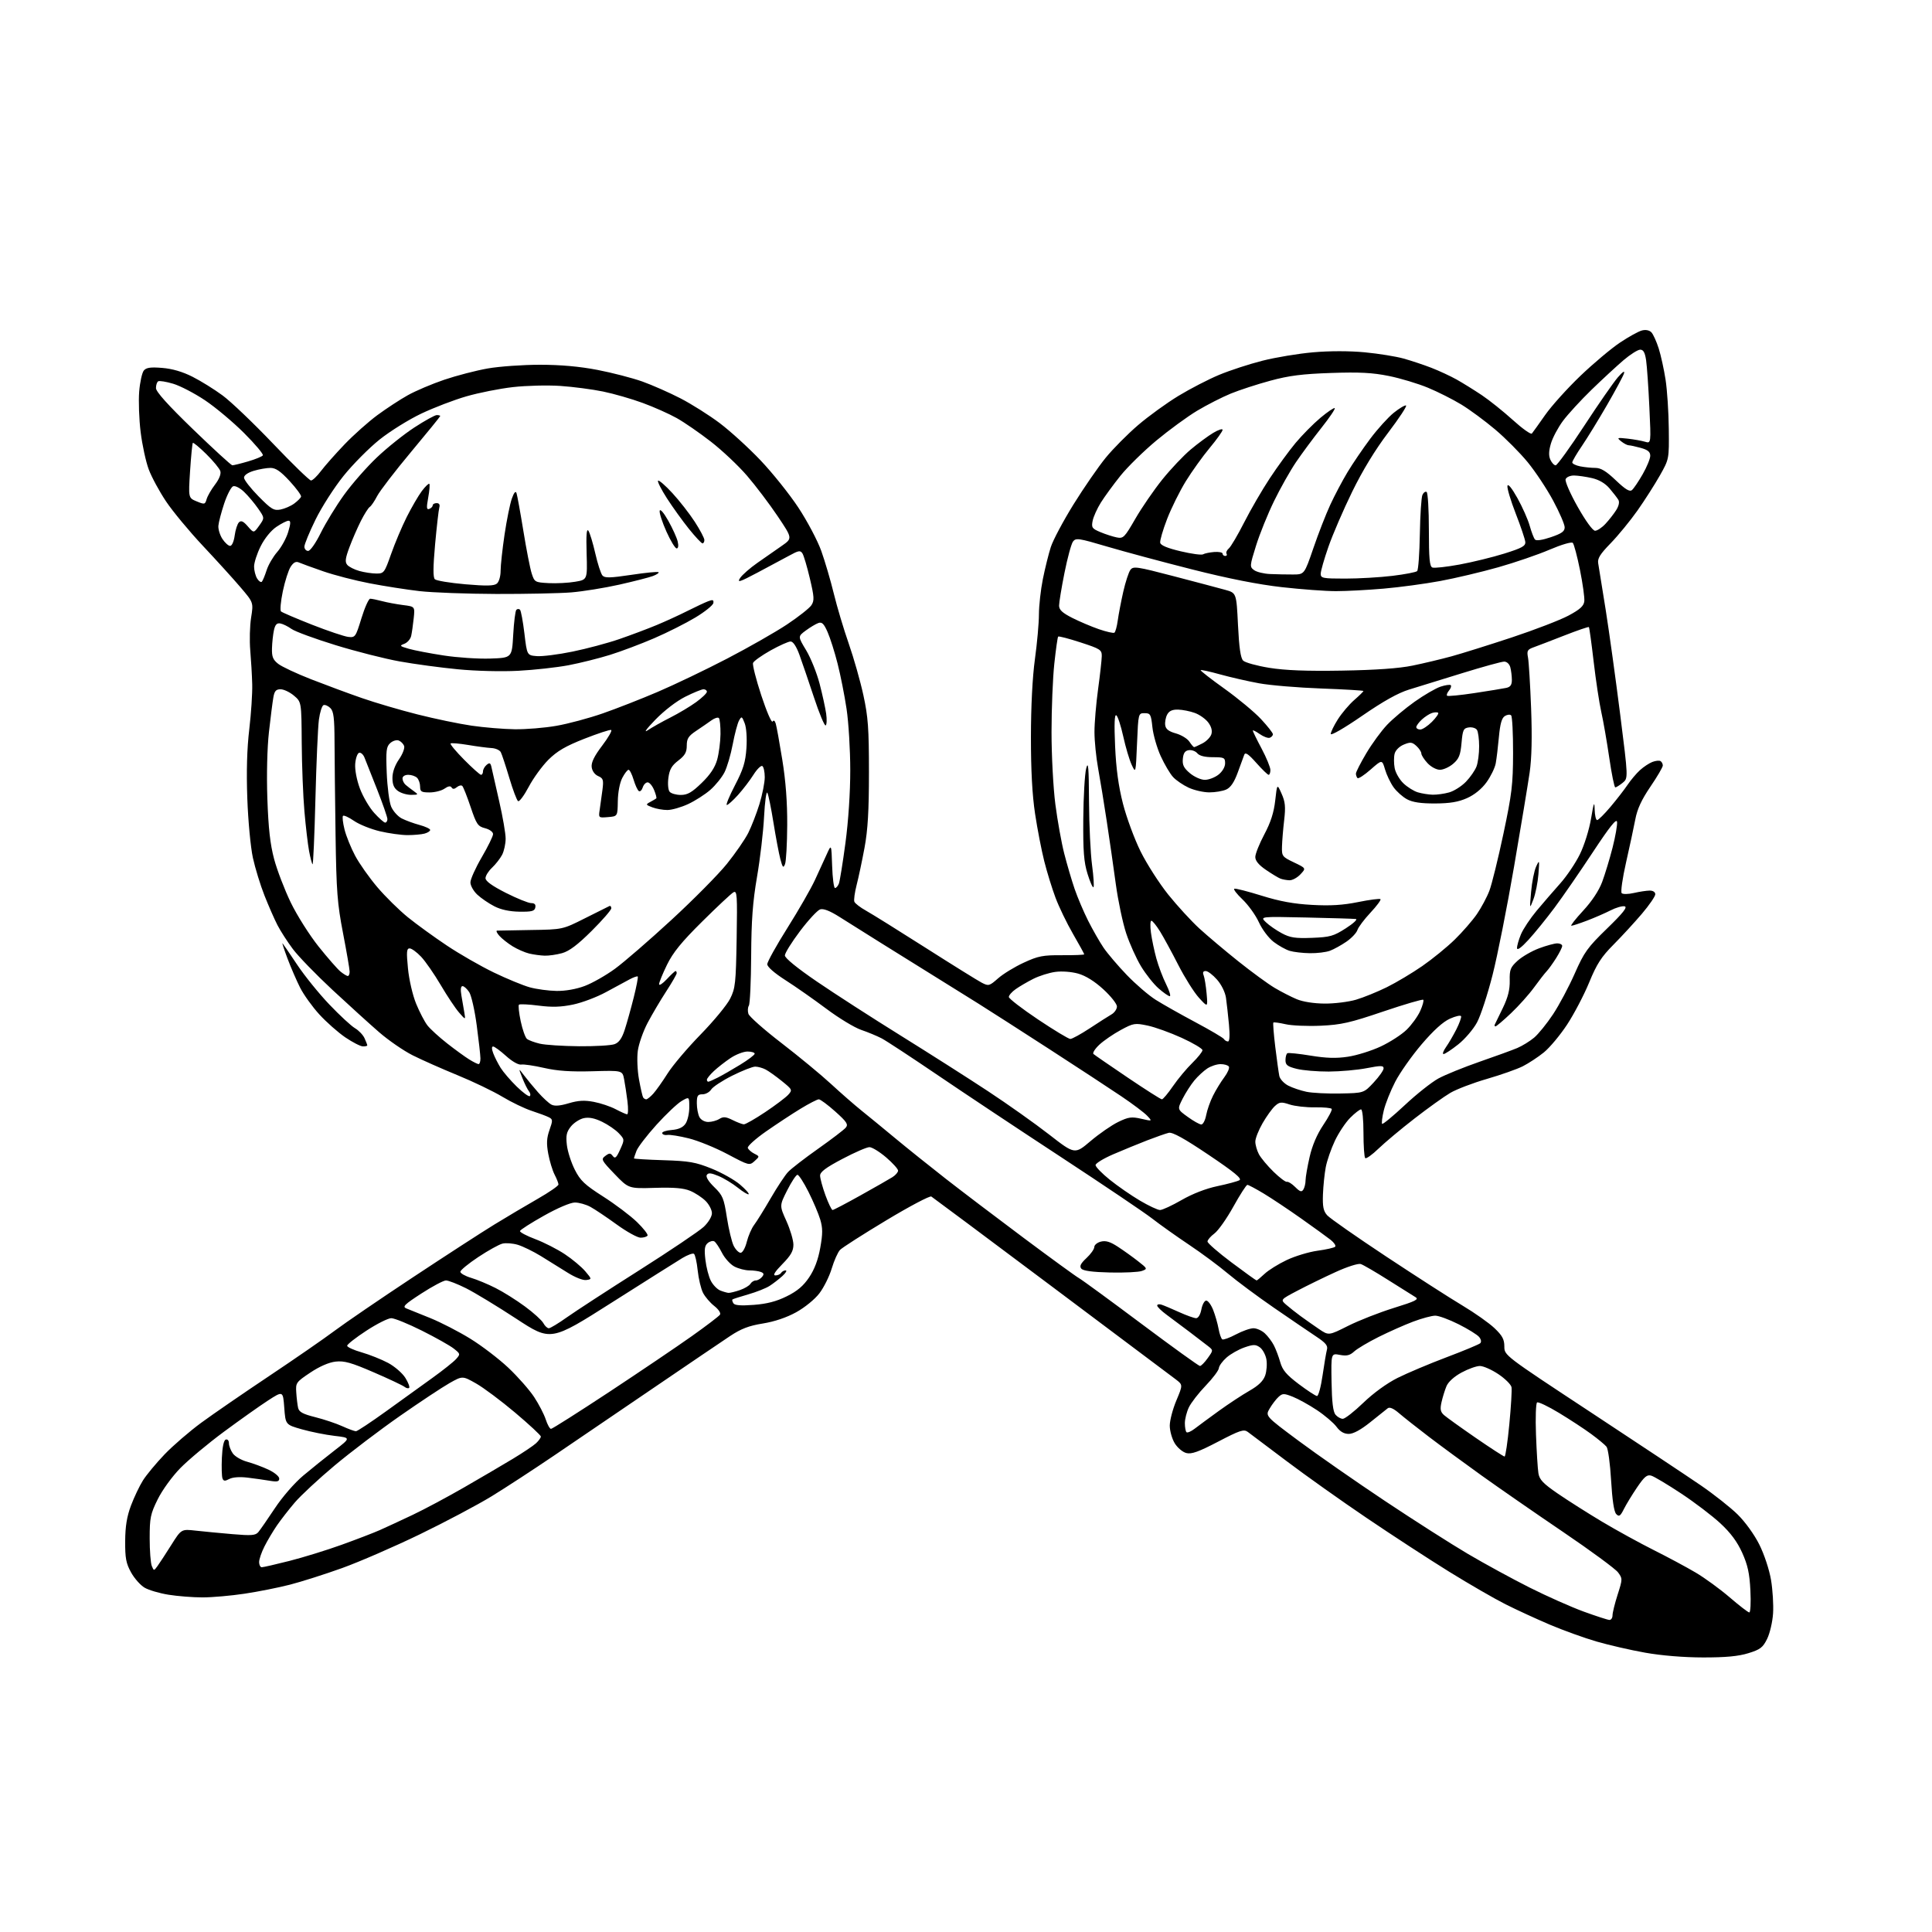 <?xml version="1.0" encoding="UTF-8" standalone="no"?>
<svg 
  version="1.1" 
  xmlns="http://www.w3.org/2000/svg" 
  xmlns:xlink="http://www.w3.org/1999/xlink" 
  xmlns:svg="http://www.w3.org/2000/svg"
  xmlns:rdf="http://www.w3.org/1999/02/22-rdf-syntax-ns#"
  xmlns:cc="http://creativecommons.org/ns#"
  xmlns:dc="http://purl.org/dc/elements/1.1/"
  viewBox="0 0 768 768"
  width="768"
  height="768"
>
<style>svg {background-color: white; }</style>"
<path stroke="none" fill="black" fill-rule="evenodd" d="M677.00,658.86C669.31,658.85 660.46,658.12 654.00,656.97C648.23,655.95 639.51,653.94 634.62,652.52C629.74,651.10 621.41,648.09 616.12,645.85C610.83,643.60 602.90,639.95 598.50,637.74C594.10,635.53 583.98,629.68 576.00,624.74C568.02,619.80 553.27,610.19 543.22,603.38C533.16,596.58 518.83,586.40 511.37,580.76C503.91,575.12 496.99,569.91 495.99,569.19C494.43,568.05 492.87,568.57 484.22,573.08C476.50,577.11 473.66,578.13 471.60,577.61C470.13,577.25 468.06,575.50 466.97,573.72C465.89,571.95 465.01,568.80 465.00,566.72C465.00,564.64 466.18,560.14 467.62,556.72C470.23,550.50 470.23,550.50 467.37,548.31C465.79,547.11 443.53,530.41 417.91,511.22C392.28,492.02 370.82,476.01 370.22,475.64C369.63,475.27 361.57,479.52 352.32,485.09C343.07,490.65 334.79,495.95 333.93,496.85C333.06,497.76 331.58,501.08 330.63,504.23C329.69,507.38 327.47,511.84 325.70,514.14C323.90,516.50 319.88,519.77 316.51,521.63C312.69,523.74 307.89,525.36 303.25,526.11C297.70,527.00 294.60,528.19 290.23,531.09C287.08,533.18 273.40,542.46 259.82,551.70C246.25,560.94 228.47,573.03 220.32,578.56C212.17,584.09 200.96,591.40 195.42,594.80C189.87,598.19 177.05,604.99 166.92,609.90C156.79,614.81 142.88,620.85 136.00,623.33C129.12,625.80 119.77,628.78 115.22,629.94C110.67,631.11 102.57,632.72 97.22,633.52C91.87,634.33 84.35,634.99 80.50,634.99C76.65,634.99 70.58,634.51 67.00,633.93C63.42,633.36 59.15,632.10 57.50,631.14C55.85,630.18 53.42,627.45 52.11,625.07C50.11,621.48 49.72,619.38 49.76,612.63C49.80,606.74 50.43,602.85 52.06,598.50C53.30,595.20 55.44,590.70 56.82,588.50C58.20,586.30 62.07,581.64 65.41,578.15C68.76,574.66 75.33,568.99 80.00,565.56C84.67,562.13 96.83,553.77 107.00,546.98C117.17,540.19 128.88,532.10 133.00,529.01C137.12,525.92 151.07,516.39 164.00,507.84C176.93,499.29 191.55,489.81 196.50,486.78C201.45,483.75 209.21,479.14 213.75,476.55C218.29,473.95 222.00,471.39 222.00,470.86C222.00,470.33 221.31,468.56 220.46,466.93C219.62,465.29 218.48,461.57 217.94,458.65C217.19,454.55 217.30,452.41 218.43,449.19C219.78,445.38 219.76,444.94 218.20,444.14C217.27,443.66 214.19,442.51 211.37,441.59C208.55,440.67 203.29,438.14 199.69,435.97C196.09,433.80 188.05,429.94 181.82,427.39C175.59,424.84 167.57,421.28 164.00,419.48C160.43,417.68 154.46,413.57 150.74,410.35C147.03,407.13 138.67,399.55 132.16,393.50C125.66,387.45 118.57,380.14 116.42,377.26C114.26,374.38 111.51,370.10 110.30,367.76C109.09,365.42 106.77,360.12 105.14,356.00C103.51,351.88 101.43,345.12 100.53,341.00C99.62,336.85 98.63,326.31 98.31,317.40C97.92,306.59 98.18,297.55 99.09,289.90C99.83,283.63 100.36,275.57 100.26,272.00C100.17,268.43 99.81,262.35 99.48,258.50C99.15,254.65 99.30,248.80 99.82,245.51C100.77,239.51 100.77,239.51 95.65,233.51C92.84,230.20 86.10,222.78 80.67,217.00C75.25,211.23 68.65,203.27 66.00,199.31C63.35,195.35 60.25,189.62 59.12,186.58C57.98,183.54 56.54,176.88 55.91,171.78C55.28,166.67 55.03,159.42 55.33,155.66C55.64,151.90 56.47,148.14 57.17,147.29C58.15,146.12 59.84,145.87 64.48,146.25C68.47,146.57 72.56,147.76 76.51,149.76C79.81,151.42 85.20,154.77 88.50,157.21C91.80,159.64 100.80,168.24 108.50,176.31C116.20,184.38 123.01,190.99 123.63,191.00C124.25,191.00 126.03,189.31 127.58,187.25C129.13,185.19 133.35,180.42 136.95,176.66C140.55,172.90 146.43,167.67 150.00,165.03C153.57,162.40 159.02,158.83 162.11,157.11C165.19,155.38 171.72,152.61 176.61,150.95C181.50,149.30 189.27,147.28 193.88,146.47C198.49,145.66 207.81,145.00 214.58,145.00C222.88,145.00 230.37,145.67 237.54,147.05C243.39,148.18 251.40,150.26 255.34,151.66C259.28,153.07 266.10,156.08 270.50,158.35C274.90,160.62 281.92,165.05 286.10,168.20C290.28,171.35 297.56,177.98 302.28,182.94C307.00,187.90 313.78,196.36 317.33,201.73C320.88,207.10 325.00,214.88 326.47,219.00C327.94,223.12 330.19,230.78 331.46,236.00C332.73,241.22 335.40,250.16 337.39,255.85C339.38,261.55 342.00,270.77 343.21,276.35C345.09,284.97 345.42,289.59 345.42,307.00C345.42,322.34 344.98,329.89 343.66,337.00C342.69,342.23 341.27,348.91 340.51,351.85C339.76,354.79 339.35,357.76 339.62,358.44C339.88,359.12 341.98,360.74 344.30,362.03C346.61,363.32 357.25,369.95 367.94,376.76C378.63,383.57 388.67,389.81 390.24,390.63C392.99,392.05 393.27,391.97 396.78,388.89C398.79,387.12 403.38,384.32 406.97,382.67C412.70,380.02 414.57,379.66 422.25,379.71C427.06,379.74 431.00,379.58 431.00,379.36C431.00,379.14 428.99,375.48 426.53,371.23C424.07,366.98 420.95,360.51 419.58,356.85C418.21,353.20 416.20,346.68 415.11,342.35C414.02,338.03 412.37,329.55 411.46,323.50C410.33,316.06 409.80,306.18 409.81,293.00C409.82,280.81 410.41,269.19 411.40,262.00C412.27,255.68 412.99,247.67 412.99,244.21C413.00,240.75 413.70,234.45 414.55,230.21C415.40,225.97 416.82,220.25 417.70,217.50C418.58,214.75 422.65,207.10 426.74,200.50C430.84,193.90 436.60,185.56 439.54,181.96C442.48,178.36 448.29,172.51 452.44,168.96C456.59,165.41 463.81,160.18 468.48,157.35C473.14,154.52 480.42,150.76 484.66,149.00C488.89,147.24 496.62,144.71 501.85,143.39C507.07,142.06 516.12,140.56 521.97,140.05C528.57,139.47 536.36,139.47 542.53,140.05C547.99,140.57 554.95,141.69 557.98,142.54C561.02,143.39 565.98,145.04 569.00,146.21C572.02,147.38 576.52,149.47 579.00,150.85C581.48,152.24 585.98,155.04 589.01,157.06C592.04,159.09 597.61,163.55 601.38,166.96C605.15,170.38 608.55,172.80 608.94,172.34C609.33,171.88 611.71,168.56 614.22,164.97C616.73,161.38 623.04,154.38 628.23,149.41C633.43,144.44 640.51,138.49 643.98,136.18C647.44,133.86 651.38,131.69 652.72,131.36C654.22,130.98 655.67,131.27 656.47,132.12C657.18,132.88 658.48,135.75 659.36,138.50C660.23,141.25 661.47,146.88 662.10,151.00C662.73,155.12 663.31,163.90 663.37,170.50C663.50,182.50 663.50,182.50 659.83,189.00C657.81,192.57 653.81,198.84 650.93,202.93C648.05,207.01 643.26,212.86 640.28,215.93C635.99,220.34 634.96,222.02 635.32,224.00C635.56,225.38 636.91,233.70 638.30,242.50C639.69,251.30 642.27,269.95 644.04,283.94C647.26,309.37 647.26,309.37 645.02,311.19C643.79,312.18 642.47,313.00 642.10,313.00C641.73,313.00 640.65,307.71 639.71,301.25C638.76,294.79 637.34,286.57 636.53,283.00C635.73,279.43 634.37,270.45 633.51,263.06C632.65,255.66 631.79,249.46 631.61,249.27C631.42,249.09 627.04,250.59 621.88,252.61C616.72,254.63 611.22,256.74 609.66,257.30C607.16,258.20 606.89,258.69 607.41,261.41C607.73,263.11 608.28,272.19 608.64,281.58C609.07,293.03 608.88,301.43 608.06,307.08C607.39,311.71 604.60,328.55 601.86,344.50C599.12,360.45 595.29,379.80 593.33,387.50C591.38,395.20 588.60,403.72 587.14,406.42C585.69,409.13 582.32,413.07 579.66,415.17C577.00,417.28 574.38,419.00 573.84,419.00C573.30,419.00 573.74,417.76 574.80,416.25C575.87,414.74 577.72,411.55 578.93,409.18C580.13,406.80 580.98,404.45 580.81,403.97C580.64,403.48 578.64,403.92 576.36,404.95C573.61,406.18 569.82,409.62 565.10,415.15C561.19,419.74 556.48,426.43 554.63,430.00C552.78,433.57 550.74,438.69 550.09,441.37C549.44,444.05 549.14,446.47 549.42,446.75C549.69,447.03 553.74,443.68 558.41,439.32C563.07,434.95 569.11,430.17 571.82,428.69C574.54,427.22 581.88,424.24 588.13,422.07C594.38,419.91 601.13,417.45 603.13,416.61C605.13,415.76 608.14,413.91 609.84,412.48C611.53,411.06 614.92,406.88 617.36,403.19C619.80,399.51 623.68,392.23 625.98,387.00C629.74,378.47 631.06,376.64 638.84,369.09C645.19,362.93 647.05,360.58 645.83,360.28C644.90,360.06 642.37,360.79 640.20,361.90C638.03,363.01 633.83,364.83 630.87,365.96C627.92,367.08 625.11,368.00 624.64,368.00C624.17,368.00 626.27,365.32 629.31,362.03C632.79,358.28 635.59,354.04 636.88,350.60C638.00,347.59 639.87,341.44 641.02,336.94C642.17,332.43 642.97,327.83 642.80,326.69C642.59,325.22 639.86,328.63 633.20,338.73C628.09,346.48 621.24,356.41 617.98,360.79C614.71,365.17 610.03,370.95 607.56,373.63C604.68,376.76 603.07,377.92 603.04,376.87C603.02,375.98 603.72,373.52 604.60,371.41C605.48,369.31 608.29,365.09 610.83,362.04C613.38,358.99 617.59,354.13 620.18,351.22C622.78,348.32 626.31,343.09 628.02,339.60C629.79,336.01 631.72,329.83 632.47,325.38C633.54,319.00 633.81,318.31 633.90,321.75C633.95,324.09 634.40,326.00 634.88,326.00C635.36,326.00 637.75,323.64 640.18,320.75C642.62,317.86 645.67,313.93 646.97,312.00C648.27,310.07 650.49,307.44 651.91,306.15C653.34,304.85 655.55,303.38 656.83,302.89C658.12,302.39 659.58,302.24 660.08,302.55C660.59,302.86 661.00,303.65 660.99,304.31C660.99,304.96 658.77,308.75 656.07,312.71C652.56,317.87 650.84,321.57 650.06,325.71C649.45,328.90 647.80,336.61 646.38,342.85C644.96,349.09 644.18,354.58 644.65,355.05C645.12,355.52 647.30,355.48 649.50,354.97C651.70,354.46 654.51,354.04 655.75,354.02C657.08,354.01 658.00,354.60 658.00,355.49C658.00,356.30 655.61,359.79 652.68,363.24C649.75,366.68 644.68,372.20 641.40,375.50C636.56,380.37 634.73,383.20 631.71,390.56C629.66,395.54 625.72,403.06 622.96,407.27C620.20,411.47 616.04,416.45 613.72,418.34C611.40,420.22 607.62,422.70 605.33,423.86C603.03,425.02 596.63,427.27 591.09,428.88C585.55,430.48 579.01,432.98 576.55,434.42C574.09,435.86 567.67,440.45 562.29,444.63C556.90,448.80 550.45,454.21 547.94,456.63C545.43,459.06 543.07,460.74 542.69,460.36C542.31,459.98 542.00,455.47 542.00,450.33C542.00,444.99 541.59,441.00 541.03,441.00C540.50,441.00 538.56,442.50 536.73,444.34C534.89,446.18 532.15,450.29 530.64,453.48C529.13,456.67 527.50,461.38 527.01,463.96C526.52,466.54 526.02,471.43 525.89,474.82C525.72,479.69 526.07,481.43 527.59,483.11C528.64,484.28 539.17,491.64 551.00,499.47C562.83,507.29 576.47,516.07 581.33,518.96C586.18,521.86 591.92,525.91 594.08,527.96C597.20,530.93 598.00,532.41 598.00,535.24C598.00,538.79 598.00,538.79 632.25,561.34C651.09,573.74 670.77,586.81 676.00,590.39C681.23,593.97 687.84,599.19 690.70,601.99C693.72,604.95 697.35,609.97 699.35,613.97C701.32,617.91 703.31,623.93 704.01,628.04C704.67,631.99 705.04,637.99 704.82,641.36C704.60,644.74 703.54,649.29 702.46,651.48C700.77,654.92 699.74,655.71 695.00,657.17C691.04,658.40 686.00,658.87 677.00,658.86zM639.75,643.95C640.44,643.98 641.00,643.16 641.00,642.13C641.00,641.10 641.91,637.40 643.03,633.91C645.02,627.68 645.02,627.51 643.18,625.03C642.14,623.64 632.33,616.42 621.38,609.00C610.43,601.58 595.85,591.47 588.98,586.56C582.12,581.64 572.67,574.70 568.00,571.14C563.33,567.58 558.00,563.37 556.16,561.79C553.98,559.91 552.42,559.22 551.66,559.80C551.02,560.29 547.89,562.79 544.71,565.35C540.95,568.37 537.95,570.00 536.15,570.00C534.26,570.00 532.70,569.09 531.27,567.15C530.11,565.59 526.61,562.61 523.48,560.53C520.36,558.46 516.04,556.07 513.90,555.23C510.37,553.84 509.83,553.85 508.25,555.28C507.29,556.15 505.70,558.22 504.73,559.88C502.95,562.89 502.95,562.89 516.29,572.81C523.62,578.26 539.05,589.00 550.56,596.67C562.08,604.35 576.91,613.81 583.53,617.71C590.14,621.61 601.17,627.62 608.03,631.07C614.89,634.52 624.55,638.81 629.50,640.62C634.45,642.42 639.06,643.92 639.75,643.95zM695.37,640.97C695.85,640.99 696.05,637.06 695.81,632.25C695.47,625.41 694.75,622.13 692.54,617.22C690.56,612.84 687.93,609.30 683.85,605.53C680.64,602.55 673.62,597.21 668.26,593.67C662.89,590.12 657.57,586.94 656.42,586.60C654.74,586.09 653.68,586.97 650.78,591.24C648.82,594.13 646.45,598.02 645.52,599.87C644.09,602.72 643.61,603.03 642.48,601.87C641.60,600.98 640.90,596.35 640.44,588.50C640.06,581.90 639.24,575.87 638.62,575.10C638.01,574.33 635.25,572.04 632.50,570.02C629.75,568.00 623.99,564.23 619.71,561.64C615.43,559.05 611.52,557.18 611.02,557.49C610.53,557.79 610.33,563.54 610.58,570.27C610.83,577.00 611.26,583.91 611.54,585.64C611.95,588.19 613.42,589.73 619.28,593.75C623.25,596.47 631.17,601.50 636.87,604.91C642.58,608.31 651.80,613.38 657.37,616.17C662.94,618.96 670.46,622.99 674.07,625.13C677.68,627.26 683.75,631.69 687.57,634.97C691.38,638.25 694.89,640.95 695.37,640.97zM62.63,622.50C63.43,621.40 65.89,617.65 68.08,614.16C72.08,607.81 72.08,607.81 77.79,608.45C80.93,608.80 87.52,609.43 92.43,609.85C99.92,610.49 101.56,610.36 102.67,609.06C103.40,608.20 106.36,603.93 109.26,599.56C112.27,595.01 117.11,589.45 120.56,586.56C123.88,583.78 129.50,579.26 133.05,576.52C139.50,571.54 139.50,571.54 133.00,570.78C129.43,570.37 123.58,569.19 120.00,568.18C113.50,566.33 113.50,566.33 113.00,559.60C112.50,552.86 112.50,552.86 106.50,556.75C103.20,558.89 95.33,564.47 89.00,569.15C82.67,573.83 74.89,580.33 71.70,583.58C68.42,586.93 64.52,592.31 62.70,595.98C59.81,601.82 59.50,603.34 59.50,611.48C59.50,616.44 59.88,621.40 60.34,622.50C61.17,624.50 61.17,624.50 62.63,622.50zM104.07,623.00C104.66,623.00 109.61,621.87 115.08,620.48C120.55,619.09 129.86,616.22 135.76,614.09C141.67,611.96 148.53,609.33 151.00,608.23C153.47,607.13 159.33,604.42 164.01,602.20C168.69,599.98 177.92,595.05 184.51,591.25C191.11,587.45 199.80,582.35 203.83,579.92C207.85,577.50 212.02,574.70 213.08,573.72C214.13,572.73 215.00,571.53 215.00,571.05C215.00,570.57 210.41,566.31 204.80,561.57C199.19,556.84 192.18,551.60 189.22,549.93C183.85,546.90 183.85,546.90 178.67,549.82C175.83,551.43 166.97,557.29 159.00,562.85C151.03,568.41 139.32,577.29 133.00,582.58C126.67,587.88 119.57,594.48 117.21,597.24C114.85,600.00 111.65,604.12 110.09,606.38C108.54,608.65 106.31,612.39 105.14,614.71C103.96,617.03 103.00,619.84 103.00,620.96C103.00,622.08 103.48,623.00 104.07,623.00zM91.14,587.92C89.41,588.85 88.86,588.80 88.44,587.69C88.14,586.93 88.04,583.23 88.20,579.48C88.39,575.14 88.95,572.51 89.75,572.25C90.45,572.02 91.00,572.65 91.00,573.69C91.00,574.72 91.69,576.54 92.54,577.75C93.38,578.96 95.95,580.45 98.25,581.07C100.55,581.69 104.36,583.10 106.72,584.21C109.07,585.31 111.00,586.90 111.00,587.74C111.00,588.94 110.22,589.13 107.25,588.63C105.19,588.28 101.21,587.72 98.41,587.38C95.26,587.00 92.48,587.21 91.14,587.92zM598.09,579.00C598.45,579.00 599.31,573.23 599.98,566.18C600.66,559.13 601.05,552.49 600.85,551.43C600.65,550.37 598.30,548.04 595.63,546.25C592.96,544.46 589.65,543.00 588.27,543.00C586.90,543.00 583.60,544.18 580.96,545.62C578.04,547.20 575.69,549.34 574.99,551.04C574.35,552.57 573.47,555.42 573.03,557.37C572.40,560.15 572.60,561.23 573.97,562.48C574.93,563.34 580.60,567.41 586.57,571.53C592.54,575.64 597.72,579.00 598.09,579.00zM474.89,567.94C476.33,566.83 480.65,563.65 484.50,560.86C488.35,558.08 493.83,554.47 496.67,552.85C500.28,550.79 502.17,548.96 502.93,546.77C503.53,545.05 503.74,542.13 503.40,540.29C503.05,538.46 501.88,536.33 500.79,535.57C499.11,534.39 498.21,534.40 494.66,535.63C492.37,536.43 489.18,538.23 487.58,539.64C485.97,541.05 484.59,542.95 484.52,543.85C484.45,544.76 482.09,547.90 479.28,550.82C476.46,553.75 473.45,557.64 472.58,559.47C471.71,561.30 471.00,564.12 471.00,565.73C471.00,567.35 471.29,568.96 471.64,569.31C472.00,569.67 473.46,569.05 474.89,567.94zM141.50,568.94C142.05,568.93 147.45,565.35 153.50,560.99C159.55,556.62 167.88,550.62 172.00,547.66C176.12,544.69 180.31,541.36 181.30,540.25C183.05,538.28 183.03,538.17 180.36,536.07C178.85,534.88 173.16,531.68 167.72,528.96C162.27,526.23 156.79,524.00 155.54,524.00C154.28,524.00 149.82,526.24 145.63,528.98C141.43,531.72 138.00,534.41 138.00,534.95C138.00,535.50 140.59,536.68 143.75,537.58C146.91,538.49 151.65,540.38 154.28,541.78C156.90,543.19 159.99,545.87 161.14,547.73C162.29,549.58 162.96,551.37 162.64,551.70C162.31,552.02 161.47,551.83 160.77,551.27C160.07,550.71 154.58,548.12 148.56,545.52C139.59,541.64 136.85,540.87 133.39,541.26C130.73,541.56 127.02,543.18 123.34,545.64C117.71,549.40 117.51,549.69 117.77,553.52C117.91,555.71 118.24,558.46 118.50,559.63C118.87,561.29 120.36,562.10 125.30,563.34C128.77,564.21 133.62,565.83 136.06,566.94C138.50,568.05 140.95,568.95 141.50,568.94zM219.03,568.00C219.52,568.00 229.94,561.38 242.21,553.30C254.47,545.21 269.23,535.24 275.00,531.14C280.77,527.05 285.82,523.20 286.21,522.60C286.62,521.98 285.63,520.48 283.95,519.16C282.30,517.88 280.29,515.52 279.47,513.94C278.65,512.35 277.69,508.32 277.34,504.99C276.99,501.66 276.32,498.70 275.84,498.40C275.36,498.10 273.28,498.87 271.23,500.10C269.18,501.34 256.58,509.29 243.22,517.77C218.94,533.20 218.94,533.20 205.22,524.21C197.68,519.27 188.70,513.83 185.28,512.11C181.86,510.40 178.26,509.00 177.28,509.00C176.30,509.00 171.91,511.33 167.53,514.17C160.77,518.55 159.86,519.45 161.53,520.12C162.61,520.55 166.91,522.29 171.08,523.97C175.24,525.66 182.38,529.33 186.93,532.14C191.48,534.94 198.29,540.14 202.06,543.69C205.83,547.25 210.44,552.48 212.32,555.33C214.19,558.17 216.27,562.19 216.94,564.25C217.61,566.31 218.55,568.00 219.03,568.00zM533.79,564.00C534.64,564.00 538.31,561.13 541.94,557.63C545.92,553.79 551.31,549.87 555.52,547.76C559.36,545.84 568.12,542.14 575.00,539.54C581.88,536.95 587.91,534.43 588.41,533.96C588.95,533.44 588.77,532.42 587.97,531.46C587.22,530.56 583.56,528.29 579.83,526.42C576.10,524.54 571.92,523.00 570.55,523.00C569.17,523.00 565.22,524.06 561.77,525.36C558.32,526.66 552.12,529.41 548.00,531.47C543.88,533.53 539.51,536.12 538.31,537.23C536.60,538.80 535.34,539.10 532.62,538.59C529.12,537.93 529.12,537.93 529.31,549.31C529.44,557.25 529.91,561.20 530.87,562.35C531.63,563.26 532.94,564.00 533.79,564.00zM523.53,554.94C524.09,554.97 525.09,551.29 525.74,546.75C526.40,542.21 527.18,537.60 527.48,536.50C527.92,534.94 526.99,533.80 523.27,531.34C520.65,529.60 513.10,524.46 506.50,519.92C499.90,515.38 491.63,509.23 488.12,506.27C484.61,503.31 477.64,498.13 472.62,494.78C467.60,491.42 461.02,486.74 458.00,484.39C454.98,482.03 438.77,471.11 422.00,460.11C405.23,449.12 383.01,434.36 372.64,427.31C362.27,420.27 352.29,413.72 350.46,412.76C348.63,411.81 344.97,410.29 342.32,409.39C339.67,408.49 333.45,404.72 328.50,401.01C323.55,397.31 316.24,392.19 312.25,389.64C307.86,386.84 305.00,384.34 305.00,383.30C305.00,382.35 308.62,375.84 313.04,368.82C317.46,361.80 322.38,353.23 323.97,349.78C325.56,346.33 327.68,341.70 328.68,339.50C330.49,335.50 330.49,335.50 330.79,344.25C330.95,349.06 331.46,353.00 331.93,353.00C332.40,353.00 333.09,352.21 333.47,351.25C333.84,350.29 335.01,343.04 336.07,335.14C337.24,326.46 338.00,315.00 337.99,306.14C337.99,298.09 337.33,287.13 336.52,281.78C335.72,276.43 334.11,268.33 332.95,263.78C331.80,259.23 330.01,253.59 328.98,251.26C327.52,247.92 326.73,247.15 325.31,247.66C324.31,248.01 322.07,249.35 320.32,250.64C317.14,252.99 317.14,252.99 320.47,258.51C322.29,261.55 324.69,267.51 325.80,271.77C326.91,276.02 328.08,281.39 328.41,283.69C328.74,285.99 328.65,288.10 328.21,288.37C327.77,288.64 325.67,283.61 323.55,277.18C321.42,270.76 318.82,263.14 317.77,260.25C316.56,256.94 315.27,255.00 314.27,255.00C313.40,255.00 309.81,256.61 306.28,258.58C302.76,260.56 299.64,262.78 299.35,263.53C299.06,264.28 300.54,270.08 302.62,276.42C304.71,282.76 306.72,287.45 307.10,286.84C307.53,286.15 308.00,286.44 308.36,287.62C308.69,288.65 309.86,295.12 310.97,302.00C312.34,310.41 312.98,318.91 312.93,328.00C312.89,335.43 312.50,342.40 312.06,343.50C311.38,345.20 311.10,344.90 310.20,341.50C309.62,339.30 308.39,332.77 307.46,327.00C306.54,321.23 305.45,315.89 305.04,315.14C304.63,314.39 304.04,318.66 303.73,324.64C303.43,330.61 302.17,341.35 300.94,348.50C299.22,358.50 298.68,365.77 298.60,380.00C298.54,390.18 298.13,399.07 297.68,399.76C297.24,400.45 297.16,401.92 297.50,403.01C297.85,404.11 303.77,409.34 310.65,414.63C317.53,419.93 326.39,427.24 330.33,430.88C334.27,434.52 339.75,439.30 342.49,441.50C345.23,443.70 351.31,448.68 355.99,452.57C360.67,456.46 369.69,463.68 376.02,468.63C382.36,473.57 396.31,484.16 407.02,492.16C417.74,500.16 427.60,507.34 428.94,508.10C430.28,508.87 441.45,517.04 453.76,526.25C466.07,535.46 476.53,543.00 477.00,543.00C477.48,543.00 478.87,541.59 480.09,539.87C482.32,536.75 482.32,536.75 480.25,535.12C479.11,534.23 475.77,531.67 472.84,529.44C469.90,527.21 465.81,524.15 463.75,522.64C461.69,521.13 460.00,519.49 460.00,518.98C460.00,518.48 460.79,518.32 461.75,518.64C462.71,518.95 465.87,520.29 468.78,521.61C471.68,522.92 474.70,524.00 475.48,524.00C476.32,524.00 477.18,522.56 477.57,520.50C477.93,518.58 478.80,517.00 479.50,517.00C480.21,517.00 481.45,518.69 482.26,520.75C483.07,522.81 484.03,526.17 484.40,528.21C484.77,530.26 485.44,532.15 485.88,532.42C486.31,532.69 488.75,531.81 491.29,530.46C493.83,529.11 496.97,528.00 498.27,528.00C499.56,528.00 501.60,528.91 502.80,530.03C504.00,531.14 505.61,533.28 506.38,534.78C507.16,536.28 508.30,539.30 508.92,541.50C509.81,544.65 511.37,546.49 516.27,550.19C519.70,552.77 522.96,554.90 523.53,554.94zM535.88,527.06C540.12,524.93 548.28,521.73 554.03,519.94C562.79,517.22 564.17,516.52 562.62,515.60C561.61,514.99 556.71,511.92 551.74,508.77C546.77,505.62 541.90,502.79 540.92,502.47C539.91,502.15 535.50,503.56 530.86,505.69C526.31,507.76 519.53,511.08 515.78,513.05C508.98,516.63 508.98,516.63 511.24,518.62C512.48,519.71 515.08,521.76 517.00,523.17C518.93,524.57 522.23,526.90 524.34,528.33C528.18,530.93 528.18,530.93 535.88,527.06zM218.16,528.00C218.76,528.00 222.00,526.04 225.37,523.64C228.74,521.25 241.62,512.87 254.00,505.02C266.38,497.17 277.96,489.37 279.75,487.68C281.62,485.91 283.00,483.61 283.00,482.26C283.00,480.97 281.87,478.78 280.49,477.40C279.11,476.02 276.36,474.21 274.37,473.38C271.74,472.28 267.95,471.96 260.32,472.19C249.88,472.50 249.88,472.50 244.31,466.70C239.05,461.22 238.85,460.83 240.62,459.50C242.24,458.29 242.65,458.29 243.60,459.54C244.50,460.71 245.04,460.23 246.51,456.97C248.31,452.99 248.31,452.95 245.99,450.49C244.71,449.13 241.72,447.08 239.35,445.93C236.35,444.48 234.11,444.04 232.03,444.49C230.38,444.86 228.07,446.36 226.91,447.83C225.20,449.99 224.90,451.39 225.34,455.17C225.64,457.74 227.06,462.15 228.49,464.97C230.69,469.32 232.41,470.95 239.79,475.66C244.58,478.72 250.62,483.27 253.21,485.78C255.79,488.29 257.68,490.71 257.40,491.17C257.11,491.63 255.87,492.00 254.63,492.00C253.40,492.00 249.13,489.64 245.14,486.75C241.16,483.86 236.46,480.71 234.70,479.75C232.94,478.79 230.15,478.01 228.50,478.02C226.75,478.03 221.61,480.22 216.20,483.27C211.08,486.14 206.80,488.88 206.70,489.35C206.59,489.82 209.32,491.27 212.78,492.57C216.23,493.87 221.51,496.56 224.51,498.55C227.51,500.54 231.17,503.60 232.64,505.34C235.31,508.50 235.31,508.50 233.05,508.83C231.75,509.02 228.60,507.78 225.64,505.91C222.81,504.13 218.03,501.15 215.00,499.30C211.98,497.45 207.86,495.44 205.84,494.83C203.83,494.23 201.07,494.02 199.72,494.36C198.36,494.70 194.04,497.10 190.13,499.69C186.21,502.29 183.00,504.92 183.00,505.55C183.00,506.17 184.91,507.26 187.25,507.96C189.59,508.65 193.97,510.48 197.00,512.01C200.03,513.53 205.29,516.84 208.69,519.35C212.09,521.85 215.37,524.83 215.98,525.95C216.58,527.08 217.56,528.00 218.16,528.00zM299.62,518.71C304.84,518.32 308.63,517.34 312.73,515.31C316.93,513.24 319.36,511.18 321.65,507.76C323.77,504.61 325.22,500.76 326.06,496.04C327.08,490.37 327.07,488.18 326.05,484.75C325.34,482.41 323.24,477.46 321.37,473.75C319.50,470.04 317.54,467.00 317.00,467.00C316.47,467.00 314.64,469.76 312.94,473.13C309.84,479.26 309.84,479.26 312.61,485.38C314.13,488.75 315.38,492.97 315.39,494.76C315.40,497.27 314.40,499.04 310.99,502.51C307.99,505.57 307.11,507.00 308.23,507.00C309.14,507.00 310.16,506.55 310.50,506.00C310.84,505.45 311.65,505.00 312.30,505.00C312.95,505.00 312.36,506.02 310.99,507.26C309.62,508.50 307.33,510.27 305.89,511.19C304.45,512.11 300.63,513.62 297.39,514.55C294.15,515.48 291.34,516.38 291.15,516.56C290.96,516.73 291.13,517.41 291.54,518.07C292.06,518.91 294.47,519.10 299.62,518.71zM289.60,513.94C290.21,513.97 292.23,513.48 294.10,512.84C295.97,512.20 297.86,511.08 298.30,510.34C298.74,509.60 299.70,509.00 300.43,509.00C301.16,509.00 302.27,508.38 302.90,507.62C303.79,506.55 303.69,506.09 302.44,505.62C301.56,505.28 299.50,505.00 297.87,505.00C296.24,505.00 293.58,504.32 291.96,503.48C290.34,502.64 288.12,500.20 287.02,498.05C285.93,495.90 284.55,493.84 283.97,493.48C283.39,493.12 282.21,493.41 281.34,494.13C280.11,495.15 279.91,496.59 280.41,500.80C280.75,503.76 281.73,507.51 282.57,509.14C283.41,510.77 285.09,512.50 286.30,512.99C287.51,513.47 289.00,513.90 289.60,513.94zM499.51,509.00C499.72,509.00 501.16,507.81 502.70,506.36C504.24,504.91 508.20,502.44 511.51,500.88C514.81,499.32 520.32,497.65 523.76,497.18C527.19,496.71 530.33,496.00 530.74,495.60C531.14,495.19 530.35,493.98 528.99,492.89C527.62,491.81 522.35,487.99 517.27,484.40C512.19,480.81 505.47,476.33 502.33,474.44C499.19,472.55 496.27,471.00 495.85,471.00C495.43,471.00 492.93,474.89 490.29,479.64C487.66,484.40 484.26,489.21 482.75,490.33C481.24,491.46 480.00,492.89 480.00,493.53C480.00,494.16 484.30,497.90 489.56,501.84C494.82,505.78 499.30,509.00 499.51,509.00zM441.26,505.84C434.28,505.68 430.56,505.18 429.84,504.31C429.04,503.34 429.55,502.29 431.88,500.11C433.60,498.51 435.00,496.53 435.00,495.71C435.00,494.89 436.18,493.92 437.62,493.56C439.56,493.07 441.34,493.61 444.37,495.60C446.64,497.08 450.24,499.66 452.37,501.33C456.18,504.31 456.21,504.38 453.93,505.22C452.66,505.69 446.96,505.97 441.26,505.84zM294.41,498.00C295.17,498.00 296.24,496.11 296.85,493.67C297.45,491.29 298.77,488.25 299.78,486.92C300.80,485.59 303.74,480.84 306.34,476.37C308.93,471.90 312.05,467.17 313.28,465.87C314.50,464.57 319.87,460.42 325.21,456.65C330.56,452.87 335.50,449.10 336.20,448.26C337.28,446.96 336.65,445.99 332.05,441.86C329.06,439.19 326.11,437.00 325.49,437.00C324.87,437.00 321.59,438.69 318.21,440.75C314.82,442.81 308.64,446.89 304.46,449.80C300.29,452.72 297.05,455.65 297.26,456.30C297.48,456.96 298.64,457.99 299.83,458.59C302.00,459.69 302.00,459.69 299.95,461.55C297.92,463.38 297.74,463.33 289.19,458.79C284.41,456.25 277.48,453.43 273.80,452.52C270.11,451.60 266.29,450.99 265.30,451.16C264.31,451.33 263.38,451.02 263.23,450.48C263.09,449.94 264.76,449.36 266.97,449.19C269.70,448.98 271.45,448.20 272.48,446.72C273.32,445.53 274.00,442.60 274.00,440.22C274.00,435.89 274.00,435.89 270.92,437.69C269.23,438.69 264.74,442.94 260.94,447.14C257.14,451.35 253.58,455.99 253.02,457.46C252.46,458.93 252.00,460.29 252.00,460.48C252.00,460.67 257.29,461.00 263.75,461.20C273.95,461.52 276.47,461.96 282.86,464.53C286.90,466.16 291.99,469.02 294.15,470.87C296.32,472.72 297.88,474.45 297.61,474.72C297.35,474.98 295.42,473.83 293.32,472.15C291.22,470.47 287.75,468.36 285.60,467.47C282.62,466.23 281.53,466.14 280.96,467.07C280.50,467.81 281.64,469.67 283.92,471.89C287.29,475.17 287.76,476.29 288.95,484.00C289.68,488.68 290.90,493.74 291.66,495.25C292.43,496.76 293.66,498.00 294.41,498.00zM330.96,481.00C331.34,481.00 336.34,478.38 342.07,475.18C347.81,471.98 353.51,468.72 354.75,467.94C355.99,467.16 357.00,465.99 357.00,465.34C357.00,464.69 354.86,462.32 352.25,460.08C349.64,457.85 346.65,456.01 345.62,456.01C344.59,456.00 339.75,458.10 334.87,460.68C328.29,464.14 326.00,465.86 326.00,467.32C326.00,468.41 326.96,471.93 328.13,475.15C329.31,478.37 330.58,481.00 330.96,481.00zM461.14,481.00C462.07,481.00 465.92,479.21 469.71,477.03C473.99,474.56 479.37,472.47 483.90,471.52C487.92,470.68 491.88,469.61 492.70,469.15C493.80,468.53 490.66,465.94 480.44,459.07C470.74,452.54 466.08,449.97 464.60,450.31C463.45,450.58 459.57,451.94 456.00,453.32C452.43,454.71 446.35,457.20 442.50,458.86C438.65,460.52 435.50,462.45 435.50,463.15C435.50,463.84 438.04,466.46 441.15,468.96C444.25,471.46 449.64,475.19 453.12,477.25C456.61,479.31 460.21,481.00 461.14,481.00zM518.10,472.87C518.58,472.12 518.98,470.46 518.98,469.20C518.99,467.93 519.71,463.76 520.59,459.92C521.62,455.38 523.51,450.96 526.00,447.24C528.11,444.11 529.63,441.21 529.38,440.81C529.13,440.41 526.11,440.12 522.67,440.18C519.22,440.24 514.71,439.73 512.64,439.05C509.32,437.95 508.63,438.02 506.82,439.65C505.69,440.67 503.47,443.75 501.89,446.50C500.31,449.25 499.01,452.53 499.01,453.80C499.00,455.06 499.64,457.31 500.42,458.80C501.20,460.28 503.83,463.44 506.26,465.80C508.69,468.17 511.09,469.97 511.59,469.80C512.09,469.64 513.57,470.57 514.87,471.87C516.76,473.76 517.41,473.96 518.10,472.87zM433.51,453.60C436.96,450.68 441.90,447.26 444.50,446.00C448.60,444.01 449.81,443.85 453.67,444.73C458.11,445.75 458.11,445.75 456.04,443.55C454.90,442.33 450.27,438.84 445.74,435.79C441.21,432.73 428.43,424.36 417.34,417.18C406.26,410.01 393.43,401.78 388.84,398.90C384.25,396.02 376.00,390.88 370.50,387.48C365.00,384.07 355.77,378.34 350.00,374.72C344.23,371.11 336.91,366.52 333.74,364.51C329.91,362.08 327.34,361.08 326.03,361.49C324.95,361.83 321.35,365.72 318.03,370.12C314.71,374.52 312.00,378.88 312.00,379.81C312.00,380.85 316.90,384.84 324.75,390.20C331.76,394.99 346.73,404.64 358.00,411.64C369.27,418.65 384.89,428.59 392.70,433.74C400.51,438.88 411.47,446.65 417.07,451.01C427.24,458.92 427.24,458.92 433.51,453.60zM295.67,446.94C296.31,446.97 300.14,444.79 304.19,442.08C308.24,439.37 312.35,436.27 313.33,435.19C315.06,433.28 314.98,433.12 310.80,429.74C308.44,427.83 305.52,425.75 304.32,425.13C303.11,424.51 301.26,424.00 300.20,424.00C299.14,424.00 295.04,425.62 291.08,427.59C287.13,429.57 283.36,432.05 282.71,433.09C282.05,434.14 280.50,435.00 279.26,435.00C277.34,435.00 277.00,435.53 277.00,438.57C277.00,440.53 277.47,443.00 278.04,444.07C278.63,445.18 280.12,446.00 281.55,446.00C282.91,446.00 284.90,445.46 285.96,444.79C287.52,443.82 288.54,443.91 291.20,445.23C293.01,446.13 295.02,446.90 295.67,446.94zM477.54,447.00C478.22,447.00 479.09,445.33 479.47,443.30C479.85,441.26 481.08,437.77 482.20,435.55C483.31,433.32 485.33,430.03 486.67,428.24C488.01,426.45 488.83,424.54 488.50,423.99C488.16,423.45 486.67,423.00 485.19,423.01C483.71,423.01 481.32,423.80 479.88,424.76C478.44,425.72 476.14,427.85 474.77,429.50C473.40,431.15 471.31,434.41 470.12,436.73C467.97,440.97 467.97,440.97 472.14,443.98C474.43,445.64 476.86,447.00 477.54,447.00zM249.28,442.96C249.72,442.98 249.78,440.64 249.42,437.75C249.06,434.86 248.46,430.93 248.09,429.00C247.41,425.50 247.41,425.50 235.45,425.84C226.85,426.08 221.48,425.71 216.29,424.52C212.33,423.61 208.23,423.00 207.19,423.18C206.08,423.37 203.57,421.94 201.15,419.75C198.86,417.69 196.56,416.00 196.02,416.00C195.41,416.00 195.43,417.01 196.09,418.74C196.66,420.25 197.98,422.83 199.01,424.49C200.04,426.14 202.92,429.50 205.42,431.94C207.92,434.38 210.26,436.08 210.62,435.71C210.99,435.35 210.82,434.47 210.25,433.77C209.68,433.07 208.50,430.70 207.64,428.50C206.06,424.50 206.06,424.50 208.28,427.43C209.50,429.05 212.04,432.11 213.91,434.24C215.79,436.36 218.16,438.55 219.17,439.09C220.45,439.77 222.55,439.62 226.06,438.57C229.87,437.44 232.33,437.30 236.05,438.01C238.77,438.52 242.68,439.84 244.74,440.93C246.81,442.02 248.85,442.93 249.28,442.96zM256.88,437.00C257.31,437.00 258.57,435.99 259.69,434.75C260.81,433.51 263.37,429.90 265.37,426.73C267.37,423.55 273.28,416.58 278.50,411.23C283.72,405.88 289.00,399.48 290.24,397.00C292.31,392.88 292.53,390.87 292.83,373.16C293.12,355.62 293.00,353.90 291.55,354.71C290.66,355.21 285.07,360.44 279.11,366.35C270.91,374.47 267.52,378.64 265.14,383.52C263.41,387.06 262.00,390.53 262.00,391.23C262.01,391.93 263.38,391.04 265.06,389.25C266.73,387.46 268.30,386.00 268.55,386.00C268.80,386.00 269.00,386.38 269.00,386.84C269.00,387.31 267.12,390.57 264.83,394.09C262.53,397.62 259.21,403.25 257.44,406.60C255.67,409.96 253.92,414.95 253.54,417.70C253.16,420.47 253.37,425.52 254.01,429.08C254.65,432.60 255.39,435.82 255.65,436.24C255.91,436.66 256.46,437.00 256.88,437.00zM461.87,437.00C462.31,437.00 464.30,434.64 466.28,431.75C468.27,428.86 471.72,424.72 473.95,422.55C476.18,420.37 478.00,418.08 478.00,417.46C478.00,416.84 474.29,414.64 469.75,412.56C465.21,410.49 459.11,408.29 456.18,407.68C451.15,406.62 450.56,406.71 445.51,409.45C442.57,411.04 438.74,413.67 437.00,415.29C435.27,416.92 434.22,418.58 434.67,418.98C435.13,419.39 441.25,423.61 448.29,428.36C455.32,433.11 461.43,437.00 461.87,437.00zM532.82,434.68C542.15,434.50 542.15,434.50 546.07,430.29C548.23,427.97 550.00,425.46 550.00,424.70C550.00,423.53 548.96,423.52 543.25,424.62C539.54,425.34 532.76,425.94 528.19,425.96C523.62,425.98 517.89,425.50 515.44,424.88C511.78,423.96 511.00,423.35 511.00,421.44C511.00,420.16 511.34,418.92 511.75,418.68C512.16,418.43 516.33,418.86 521.00,419.63C527.24,420.65 531.18,420.77 535.84,420.06C539.33,419.54 545.18,417.71 548.84,416.00C552.50,414.29 557.14,411.30 559.14,409.35C561.15,407.40 563.58,404.04 564.55,401.89C565.52,399.74 566.07,397.73 565.77,397.43C565.46,397.13 558.31,399.23 549.86,402.09C536.67,406.57 533.16,407.37 525.00,407.74C519.77,407.97 513.49,407.71 511.03,407.14C508.57,406.58 506.39,406.28 506.18,406.48C505.98,406.69 506.32,411.05 506.94,416.18C507.57,421.30 508.29,426.50 508.55,427.73C508.81,428.96 510.41,430.68 512.09,431.55C513.77,432.42 517.03,433.52 519.33,434.00C521.62,434.48 527.70,434.79 532.82,434.68zM281.55,430.00C281.85,430.00 283.54,429.27 285.30,428.37C287.06,427.48 291.09,425.17 294.25,423.23C297.41,421.30 300.00,419.33 300.00,418.86C300.00,418.39 298.71,418.00 297.14,418.00C295.57,418.00 292.53,419.17 290.39,420.60C288.25,422.03 285.26,424.37 283.75,425.79C282.24,427.21 281.00,428.74 281.00,429.19C281.00,429.63 281.25,430.00 281.55,430.00zM190.25,423.00C190.66,423.00 190.99,421.99 190.98,420.75C190.97,419.51 190.31,413.61 189.51,407.63C188.72,401.64 187.37,395.68 186.51,394.38C185.65,393.07 184.46,392.00 183.87,392.00C183.16,392.00 183.00,393.32 183.42,395.75C183.78,397.81 184.30,400.85 184.58,402.50C185.09,405.50 185.09,405.50 182.48,402.50C181.04,400.85 177.76,395.93 175.19,391.56C172.62,387.20 169.11,382.13 167.39,380.31C165.67,378.49 163.62,377.00 162.83,377.00C161.64,377.00 161.53,378.36 162.17,384.94C162.60,389.41 164.01,395.53 165.40,398.95C166.76,402.28 168.80,406.20 169.93,407.64C171.07,409.09 174.59,412.30 177.75,414.77C180.91,417.25 184.85,420.11 186.50,421.13C188.15,422.16 189.84,422.99 190.25,423.00zM144.25,415.96C143.29,415.94 140.14,414.32 137.26,412.37C134.39,410.41 129.75,406.32 126.96,403.27C124.17,400.22 120.74,395.44 119.32,392.65C117.91,389.85 115.64,384.63 114.29,381.04C112.94,377.44 112.05,374.73 112.32,375.00C112.58,375.27 115.20,379.10 118.14,383.50C121.07,387.90 126.82,395.01 130.92,399.30C135.01,403.59 139.59,407.83 141.10,408.72C142.60,409.60 144.32,411.40 144.91,412.71C145.51,414.02 146.00,415.30 146.00,415.55C146.00,415.80 145.21,415.98 144.25,415.96zM230.18,415.90C236.61,415.95 242.98,415.58 244.33,415.06C246.08,414.40 247.25,412.72 248.35,409.31C249.21,406.67 250.81,400.92 251.91,396.54C253.01,392.16 253.73,388.40 253.52,388.18C253.30,387.97 251.86,388.46 250.31,389.29C248.77,390.11 244.53,392.40 240.91,394.37C237.29,396.35 231.40,398.58 227.83,399.32C223.03,400.33 219.47,400.44 214.10,399.75C210.12,399.23 206.60,399.07 206.29,399.38C205.97,399.69 206.29,402.66 206.99,405.96C207.69,409.27 208.81,412.42 209.46,412.97C210.12,413.51 212.42,414.37 214.58,414.88C216.74,415.39 223.76,415.84 230.18,415.90zM488.14,414.00C488.79,414.00 488.93,411.59 488.53,407.25C488.18,403.54 487.65,398.78 487.35,396.67C487.03,394.43 485.55,391.42 483.79,389.42C482.14,387.54 480.12,386.00 479.29,386.00C478.26,386.00 478.00,386.55 478.48,387.75C478.85,388.71 479.38,391.98 479.65,395.00C480.13,400.50 480.13,400.50 476.60,396.63C474.66,394.50 470.98,388.65 468.41,383.63C465.85,378.61 462.57,372.59 461.13,370.25C459.68,367.92 458.13,366.00 457.69,366.00C457.24,366.00 457.17,368.14 457.52,370.75C457.87,373.36 458.84,377.98 459.67,381.00C460.50,384.02 462.24,388.64 463.55,391.25C464.85,393.86 465.50,396.00 464.99,396.00C464.49,396.00 462.49,394.61 460.56,392.91C458.62,391.22 455.49,387.28 453.59,384.15C451.70,381.03 449.03,375.11 447.67,370.99C446.31,366.87 444.46,358.10 443.56,351.50C442.66,344.90 441.05,333.65 439.96,326.50C438.88,319.35 437.34,309.90 436.53,305.50C435.73,301.10 435.07,294.57 435.07,291.00C435.06,287.43 435.71,279.77 436.50,274.00C437.29,268.23 437.95,262.29 437.97,260.81C438.00,258.32 437.39,257.93 429.53,255.37C424.87,253.85 420.87,252.81 420.64,253.05C420.40,253.30 419.72,258.13 419.11,263.79C418.50,269.45 418.00,281.69 418.00,290.99C418.00,300.30 418.68,313.20 419.52,319.70C420.36,326.19 421.95,335.02 423.05,339.31C424.15,343.61 426.00,349.91 427.16,353.31C428.33,356.72 430.75,362.43 432.55,366.00C434.35,369.57 437.10,374.39 438.67,376.71C440.24,379.02 444.40,383.91 447.92,387.57C451.44,391.23 456.61,395.68 459.41,397.44C462.21,399.21 469.32,403.22 475.21,406.36C481.10,409.50 486.19,412.50 486.52,413.03C486.85,413.57 487.58,414.00 488.14,414.00zM425.47,413.00C426.17,413.00 429.65,411.09 433.21,408.75C436.76,406.41 440.65,403.93 441.84,403.24C443.03,402.55 444.00,401.13 444.00,400.09C444.00,399.05 441.56,395.98 438.59,393.26C435.09,390.05 431.55,387.86 428.57,387.02C425.91,386.28 422.08,385.99 419.48,386.35C417.01,386.69 413.08,387.93 410.75,389.11C408.41,390.29 405.26,392.13 403.75,393.20C402.24,394.26 401.01,395.67 401.03,396.32C401.05,396.97 406.27,400.99 412.63,405.25C419.00,409.51 424.78,413.00 425.47,413.00zM594.48,408.00C594.12,408.00 594.00,407.66 594.21,407.25C594.42,406.84 595.87,403.86 597.43,400.63C599.46,396.42 600.22,393.36 600.14,389.81C600.05,385.44 600.41,384.51 603.26,381.91C605.04,380.29 608.87,378.07 611.78,376.98C614.69,375.89 617.96,375.00 619.04,375.00C620.12,375.00 621.00,375.46 621.00,376.02C621.00,376.58 619.91,378.76 618.59,380.86C617.26,382.96 615.57,385.31 614.82,386.09C614.07,386.87 611.81,389.77 609.80,392.54C607.79,395.31 603.66,399.92 600.63,402.79C597.60,405.66 594.83,408.00 594.48,408.00zM526.57,398.94C530.46,398.97 536.08,398.27 539.07,397.39C542.06,396.50 547.55,394.27 551.28,392.43C555.01,390.59 561.34,386.81 565.36,384.03C569.38,381.25 575.19,376.52 578.28,373.50C581.36,370.49 585.33,365.93 587.10,363.36C588.86,360.79 591.09,356.62 592.05,354.09C593.01,351.57 595.52,341.40 597.62,331.50C601.00,315.57 601.44,311.87 601.47,299.33C601.49,291.54 601.14,284.81 600.70,284.37C600.26,283.93 599.14,284.05 598.20,284.64C596.97,285.41 596.32,287.73 595.84,292.94C595.48,296.92 594.91,301.66 594.57,303.47C594.23,305.28 592.58,308.66 590.91,310.97C588.98,313.62 586.14,315.94 583.18,317.26C579.73,318.80 576.40,319.36 570.50,319.39C564.84,319.41 561.57,318.93 559.33,317.73C557.58,316.79 555.16,314.63 553.95,312.93C552.73,311.22 551.21,308.04 550.57,305.86C549.40,301.90 549.40,301.90 544.83,305.92C542.32,308.13 539.98,309.65 539.63,309.30C539.29,308.95 539.00,308.15 539.00,307.52C539.00,306.89 540.86,303.25 543.12,299.44C545.39,295.62 549.10,290.54 551.37,288.15C553.64,285.75 558.58,281.61 562.34,278.94C566.10,276.28 570.74,273.58 572.65,272.95C574.57,272.32 576.39,272.06 576.71,272.38C577.03,272.69 576.71,273.65 576.00,274.50C575.29,275.35 574.95,276.28 575.23,276.56C575.52,276.85 580.42,276.37 586.12,275.51C591.83,274.64 597.51,273.72 598.75,273.45C600.42,273.09 601.00,272.26 600.99,270.23C600.98,268.73 600.70,266.49 600.37,265.25C600.02,263.95 598.99,263.00 597.93,263.00C596.92,263.00 589.43,265.06 581.29,267.58C573.16,270.10 563.64,273.04 560.14,274.11C555.77,275.45 549.90,278.73 541.39,284.60C534.38,289.43 529.00,292.54 529.00,291.76C529.00,291.01 530.27,288.39 531.82,285.95C533.38,283.50 536.30,280.05 538.32,278.28C540.35,276.51 542.00,274.89 542.00,274.68C542.00,274.48 534.46,274.03 525.25,273.69C516.04,273.36 504.90,272.43 500.50,271.62C496.10,270.82 489.16,269.23 485.07,268.10C480.98,266.96 477.48,266.19 477.28,266.39C477.08,266.59 481.32,269.90 486.71,273.75C492.09,277.60 498.64,283.03 501.25,285.83C503.86,288.63 506.00,291.35 506.00,291.87C506.00,292.40 505.44,293.03 504.75,293.27C504.06,293.52 502.26,292.85 500.75,291.79C499.24,290.73 498.00,290.11 498.00,290.42C498.00,290.72 499.57,293.94 501.50,297.57C503.43,301.20 505.00,305.03 505.00,306.08C505.00,307.14 504.69,308.00 504.30,308.00C503.92,308.00 501.71,305.86 499.39,303.25C496.29,299.75 495.03,298.90 494.62,300.00C494.32,300.82 493.15,304.02 492.02,307.10C490.60,310.98 489.20,313.05 487.44,313.85C486.05,314.48 483.01,314.99 480.70,314.98C478.39,314.97 474.70,314.13 472.50,313.11C470.30,312.09 467.51,310.19 466.31,308.88C465.10,307.57 462.90,303.83 461.41,300.58C459.92,297.33 458.43,292.15 458.10,289.08C457.55,283.95 457.30,283.50 455.00,283.50C452.50,283.50 452.50,283.50 451.99,295.50C451.48,307.50 451.48,307.50 449.85,304.00C448.95,302.07 447.45,297.01 446.51,292.75C445.57,288.48 444.33,284.70 443.75,284.34C443.03,283.90 442.88,287.72 443.27,296.60C443.67,305.61 444.61,312.51 446.40,319.50C447.81,325.00 450.97,333.55 453.42,338.50C455.88,343.45 460.82,351.15 464.40,355.62C467.99,360.08 473.53,366.12 476.71,369.04C479.90,371.96 486.88,377.85 492.24,382.13C497.60,386.41 504.11,391.17 506.70,392.70C509.29,394.24 513.23,396.26 515.45,397.19C517.89,398.22 522.30,398.91 526.57,398.94zM221.21,393.91C224.72,393.97 229.04,393.21 232.40,391.95C235.41,390.83 240.83,387.75 244.44,385.12C248.05,382.48 258.17,373.73 266.92,365.66C275.68,357.60 285.59,347.58 288.95,343.40C292.32,339.21 296.13,333.70 297.42,331.15C298.71,328.59 300.72,323.42 301.89,319.64C303.05,315.87 304.00,311.06 304.00,308.95C304.00,306.84 303.57,304.85 303.04,304.52C302.51,304.19 300.91,305.76 299.50,308.00C298.09,310.24 295.32,313.86 293.35,316.04C291.38,318.22 289.39,320.00 288.93,320.00C288.46,320.00 289.92,316.47 292.16,312.15C295.46,305.82 296.34,302.97 296.72,297.40C296.99,293.35 296.71,289.26 296.02,287.50C294.94,284.70 294.79,284.63 293.77,286.44C293.18,287.51 292.05,291.75 291.27,295.87C290.50,299.98 289.02,305.00 287.99,307.02C286.96,309.04 284.43,312.17 282.37,313.98C280.32,315.78 276.35,318.32 273.57,319.62C270.78,320.92 267.07,321.98 265.32,321.99C263.56,322.00 260.86,321.52 259.32,320.93C256.64,319.91 256.60,319.81 258.50,318.78C259.60,318.19 260.67,317.56 260.88,317.38C261.10,317.21 260.70,315.70 260.01,314.03C259.32,312.36 258.17,311.00 257.45,311.00C256.72,311.00 255.85,311.91 255.50,313.01C255.14,314.12 254.45,314.78 253.96,314.47C253.46,314.17 252.52,312.13 251.87,309.96C251.22,307.78 250.32,306.00 249.87,306.00C249.42,306.00 248.29,307.46 247.36,309.25C246.37,311.16 245.64,314.98 245.59,318.50C245.50,324.50 245.50,324.50 241.69,324.81C237.90,325.13 237.89,325.12 238.40,321.81C238.68,319.99 239.17,316.47 239.48,314.00C239.99,310.00 239.80,309.38 237.77,308.50C236.41,307.90 235.38,306.46 235.20,304.91C234.99,303.08 236.23,300.55 239.37,296.41C241.84,293.16 243.44,290.35 242.94,290.17C242.44,289.99 237.64,291.57 232.28,293.67C224.82,296.60 221.48,298.56 218.01,302.00C215.53,304.48 212.00,309.32 210.18,312.77C208.36,316.21 206.45,318.78 205.95,318.47C205.45,318.16 203.87,313.99 202.45,309.20C201.02,304.42 199.50,299.82 199.07,299.00C198.64,298.18 196.98,297.44 195.39,297.36C193.80,297.28 189.60,296.73 186.06,296.13C182.52,295.54 179.39,295.28 179.12,295.55C178.84,295.83 181.27,298.74 184.53,302.03C187.78,305.31 190.79,308.00 191.22,308.00C191.65,308.00 192.00,307.38 192.00,306.62C192.00,305.86 192.66,304.70 193.46,304.03C194.66,303.04 195.01,303.24 195.41,305.16C195.68,306.45 197.05,312.48 198.45,318.57C199.85,324.66 201.00,331.32 201.00,333.37C201.00,335.42 200.37,338.31 199.60,339.80C198.82,341.28 197.02,343.59 195.60,344.92C194.17,346.26 193.00,348.13 193.00,349.09C193.00,350.27 195.63,352.16 201.07,354.92C205.51,357.16 210.05,359.00 211.15,359.00C212.52,359.00 213.04,359.55 212.79,360.75C212.50,362.19 211.40,362.48 206.47,362.41C202.56,362.35 199.12,361.61 196.50,360.26C194.30,359.13 191.26,357.06 189.75,355.65C188.24,354.25 187.00,352.05 187.00,350.78C187.00,349.50 189.03,345.00 191.50,340.77C193.97,336.54 196.00,332.40 196.00,331.57C196.00,330.71 194.63,329.70 192.82,329.23C189.94,328.49 189.40,327.69 187.07,320.77C185.66,316.58 184.17,312.82 183.77,312.43C183.37,312.04 182.40,312.25 181.61,312.91C180.62,313.73 179.97,313.77 179.52,313.04C179.09,312.33 178.15,312.48 176.71,313.49C175.53,314.32 172.86,315.00 170.78,315.00C167.50,315.00 167.00,314.69 167.00,312.70C167.00,311.44 166.46,309.86 165.80,309.20C165.14,308.54 163.57,308.00 162.30,308.00C160.95,308.00 160.00,308.60 160.00,309.46C160.00,310.26 160.56,311.40 161.25,311.99C161.94,312.59 163.40,313.71 164.50,314.50C166.41,315.87 166.37,315.94 163.47,315.97C161.81,315.99 159.44,315.30 158.22,314.44C156.62,313.32 156.00,311.87 156.00,309.25C156.00,306.95 156.97,304.21 158.62,301.83C160.07,299.73 160.97,297.37 160.64,296.50C160.31,295.65 159.34,294.69 158.49,294.36C157.63,294.03 156.12,294.49 155.13,295.39C153.56,296.80 153.38,298.35 153.73,307.19C153.95,312.79 154.74,318.83 155.48,320.62C156.23,322.40 158.12,324.52 159.67,325.33C161.23,326.13 164.41,327.30 166.75,327.93C169.09,328.56 171.00,329.46 171.00,329.92C171.00,330.39 169.99,331.04 168.75,331.37C167.51,331.70 164.47,331.97 162.00,331.97C159.53,331.97 154.57,331.28 151.00,330.44C147.43,329.60 142.80,327.74 140.73,326.31C138.66,324.88 136.69,323.98 136.35,324.31C136.02,324.65 136.29,327.08 136.95,329.71C137.61,332.35 139.51,337.05 141.17,340.16C142.82,343.27 146.79,348.89 149.99,352.66C153.18,356.42 158.66,361.81 162.15,364.64C165.64,367.46 172.61,372.52 177.64,375.87C182.66,379.23 191.04,384.04 196.25,386.56C201.46,389.07 207.92,391.74 210.61,392.48C213.30,393.22 218.07,393.86 221.21,393.91zM138.25,387.98C138.66,387.99 138.99,387.21 138.99,386.25C138.98,385.29 137.80,378.43 136.37,371.00C134.08,359.14 133.72,354.39 133.39,332.00C133.19,317.98 133.00,301.23 132.98,294.79C132.95,285.47 132.62,282.76 131.36,281.50C130.48,280.62 129.26,280.08 128.63,280.28C128.01,280.49 127.17,283.10 126.77,286.08C126.37,289.06 125.75,303.32 125.38,317.78C125.02,332.23 124.50,343.84 124.24,343.57C123.97,343.31 123.36,340.93 122.86,338.30C122.37,335.66 121.53,328.55 121.01,322.50C120.48,316.45 120.00,304.20 119.94,295.27C119.83,279.04 119.83,279.04 116.84,276.52C115.19,275.13 112.81,274.00 111.53,274.00C109.71,274.00 109.10,274.68 108.66,277.25C108.34,279.04 107.56,285.22 106.91,290.99C106.21,297.26 105.95,307.90 106.28,317.49C106.69,329.28 107.40,335.61 108.97,341.50C110.14,345.90 113.12,353.66 115.58,358.76C118.04,363.85 123.02,371.72 126.64,376.26C130.27,380.79 134.19,385.28 135.37,386.23C136.54,387.18 137.84,387.97 138.25,387.98zM216.50,379.89C214.85,379.84 212.09,379.46 210.36,379.05C208.63,378.63 205.68,377.34 203.79,376.18C201.91,375.02 199.54,373.15 198.53,372.03C197.52,370.91 197.10,369.97 197.60,369.94C198.09,369.90 204.16,369.79 211.08,369.69C223.65,369.50 223.65,369.50 232.58,365.00C237.48,362.52 241.84,360.35 242.25,360.17C242.66,359.98 243.00,360.38 243.00,361.06C243.00,361.73 239.49,365.77 235.20,370.04C229.65,375.56 226.27,378.11 223.45,378.89C221.28,379.49 218.15,379.95 216.50,379.89zM520.68,378.91C517.83,378.87 514.23,378.45 512.68,377.98C511.14,377.52 508.27,375.92 506.31,374.43C504.32,372.91 501.73,369.47 500.42,366.60C499.13,363.78 496.20,359.71 493.91,357.53C491.62,355.36 490.16,353.45 490.68,353.27C491.20,353.10 496.09,354.36 501.56,356.06C508.71,358.29 514.32,359.32 521.54,359.71C528.86,360.12 533.83,359.81 539.90,358.58C544.48,357.65 548.47,357.14 548.76,357.43C549.06,357.73 547.26,360.15 544.77,362.81C542.28,365.47 539.95,368.58 539.59,369.71C539.23,370.84 537.26,372.92 535.22,374.33C533.17,375.74 530.23,377.36 528.68,377.94C527.14,378.52 523.54,378.96 520.68,378.91zM521.52,372.81C528.72,372.53 530.11,372.14 534.99,369.01C537.98,367.09 539.77,365.43 538.97,365.32C538.16,365.21 529.26,364.94 519.18,364.72C500.87,364.32 500.87,364.32 503.18,366.57C504.46,367.81 507.30,369.78 509.50,370.96C512.83,372.75 514.85,373.06 521.52,372.81zM609.55,357.50C608.03,361.50 608.03,361.50 608.64,354.50C608.97,350.65 609.87,346.15 610.63,344.50C611.95,341.63 612.00,341.77 611.55,347.50C611.29,350.80 610.39,355.30 609.55,357.50zM434.67,352.67C434.36,352.97 433.30,350.58 432.31,347.36C430.85,342.65 430.52,338.37 430.62,325.50C430.69,316.70 431.21,307.70 431.77,305.50C432.60,302.28 432.82,304.83 432.90,318.59C432.95,327.99 433.50,339.38 434.11,343.90C434.71,348.42 434.97,352.37 434.67,352.67zM512.58,349.92C511.43,349.88 509.82,349.59 509.00,349.27C508.18,348.96 505.59,347.40 503.25,345.80C500.38,343.85 499.00,342.18 499.00,340.67C499.00,339.44 500.61,335.40 502.59,331.68C505.13,326.89 506.39,322.98 506.92,318.21C507.67,311.50 507.67,311.50 509.45,315.50C510.90,318.74 511.09,320.74 510.48,326.00C510.06,329.57 509.67,334.30 509.61,336.50C509.50,340.33 509.70,340.60 514.36,342.82C519.22,345.14 519.22,345.14 516.93,347.57C515.68,348.91 513.72,349.96 512.58,349.92zM153.12,327.00C153.60,327.00 154.00,326.37 154.00,325.60C154.00,324.84 152.16,319.55 149.92,313.85C147.67,308.16 145.42,302.45 144.90,301.17C144.39,299.89 143.42,299.03 142.74,299.25C142.06,299.47 141.37,301.46 141.20,303.66C141.03,306.01 141.80,310.06 143.07,313.46C144.27,316.65 146.81,321.00 148.74,323.13C150.66,325.26 152.63,327.00 153.12,327.00zM270.63,316.00C273.30,316.00 275.03,315.01 278.91,311.25C282.31,307.96 284.20,305.12 285.08,302.00C285.77,299.52 286.37,294.94 286.41,291.82C286.44,288.69 286.15,285.82 285.76,285.43C285.37,285.04 284.03,285.46 282.78,286.37C281.52,287.28 278.81,289.15 276.75,290.52C273.65,292.59 273.00,293.61 273.00,296.39C273.00,299.04 272.28,300.31 269.64,302.33C267.03,304.32 266.15,305.84 265.70,309.17C265.38,311.60 265.59,314.00 266.19,314.73C266.77,315.43 268.77,316.00 270.63,316.00zM569.50,315.91C571.15,315.95 574.09,315.55 576.04,315.00C577.99,314.46 581.00,312.55 582.73,310.76C584.46,308.97 586.35,306.23 586.94,304.68C587.52,303.14 587.99,299.54 587.98,296.68C587.98,293.83 587.59,290.90 587.12,290.16C586.66,289.43 585.20,288.98 583.89,289.16C581.75,289.46 581.44,290.12 580.98,295.35C580.55,300.16 579.96,301.64 577.67,303.60C576.14,304.92 573.77,306.00 572.40,306.00C570.99,306.00 568.84,304.85 567.45,303.35C566.10,301.90 565.00,300.17 565.00,299.51C565.00,298.85 564.11,297.51 563.03,296.52C561.31,294.97 560.65,294.90 558.01,295.99C556.24,296.73 554.73,298.24 554.38,299.63C554.05,300.94 554.06,303.51 554.40,305.33C554.74,307.16 556.30,309.87 557.87,311.37C559.43,312.87 562.01,314.48 563.60,314.96C565.20,315.44 567.85,315.86 569.50,315.91zM478.94,310.00C480.48,310.00 482.92,309.07 484.37,307.93C485.92,306.71 487.00,304.86 487.00,303.43C487.00,301.19 486.62,301.00 482.12,301.00C478.94,301.00 476.80,300.46 475.96,299.45C475.25,298.60 473.74,298.04 472.59,298.20C471.06,298.42 470.42,299.34 470.20,301.62C469.96,304.08 470.55,305.28 473.02,307.37C474.77,308.83 477.39,310.00 478.94,310.00zM474.67,297.00C474.91,297.00 476.40,296.33 477.98,295.51C479.56,294.69 481.16,293.06 481.53,291.89C481.98,290.50 481.55,288.87 480.30,287.20C479.25,285.79 476.84,284.08 474.94,283.40C473.05,282.71 470.05,282.12 468.29,282.08C466.02,282.02 464.75,282.60 463.97,284.05C463.37,285.18 463.02,287.08 463.19,288.27C463.41,289.84 464.59,290.75 467.42,291.54C469.58,292.14 472.00,293.62 472.80,294.82C473.59,296.02 474.44,297.00 474.67,297.00zM257.50,290.28C259.15,289.17 263.20,286.89 266.50,285.22C269.80,283.55 274.41,280.79 276.75,279.09C279.09,277.38 281.00,275.54 281.00,274.99C281.00,274.45 280.40,274.00 279.66,274.00C278.92,274.00 275.66,275.33 272.41,276.96C268.93,278.70 264.03,282.47 260.50,286.11C256.97,289.76 255.73,291.48 257.50,290.28zM204.62,289.89C209.08,289.95 216.55,289.34 221.20,288.52C225.86,287.71 234.13,285.49 239.59,283.59C245.04,281.70 254.90,277.83 261.50,275.01C268.10,272.19 280.48,266.26 289.00,261.83C297.52,257.40 308.24,251.29 312.82,248.25C317.39,245.21 321.76,241.76 322.54,240.59C323.76,238.72 323.68,237.35 321.94,229.97C320.84,225.31 319.51,220.82 318.99,220.00C318.16,218.70 317.46,218.82 313.77,220.85C311.42,222.14 305.72,225.19 301.10,227.63C293.95,231.42 292.93,231.73 294.20,229.78C295.03,228.53 298.13,225.80 301.10,223.73C304.07,221.66 308.42,218.62 310.78,216.98C315.05,214.00 315.05,214.00 309.08,205.12C305.80,200.24 300.33,193.02 296.93,189.08C293.53,185.13 287.09,179.06 282.62,175.59C278.15,172.11 272.02,167.88 269.00,166.19C265.98,164.50 259.90,161.79 255.50,160.18C251.10,158.56 244.01,156.52 239.74,155.64C235.47,154.76 227.82,153.76 222.74,153.41C217.66,153.07 209.18,153.28 203.91,153.88C198.63,154.48 190.31,156.13 185.41,157.55C180.51,158.96 172.45,162.05 167.50,164.40C162.55,166.74 155.09,171.39 150.92,174.71C146.75,178.04 140.30,184.53 136.60,189.13C132.89,193.73 127.87,201.57 125.43,206.55C122.99,211.52 121.00,216.36 121.00,217.30C121.00,218.23 121.67,219.00 122.49,219.00C123.33,219.00 125.50,215.91 127.53,211.80C129.49,207.84 133.64,201.05 136.76,196.72C139.88,192.38 145.75,185.69 149.80,181.85C153.84,178.00 160.55,172.64 164.71,169.93C168.86,167.22 172.87,165.00 173.63,165.00C174.38,165.00 175.00,165.17 175.00,165.38C175.00,165.59 169.79,172.00 163.42,179.63C157.04,187.26 150.98,195.16 149.93,197.18C148.88,199.21 147.56,201.15 147.00,201.50C146.43,201.85 144.84,204.35 143.47,207.05C142.11,209.75 140.05,214.46 138.91,217.52C137.27,221.91 137.08,223.39 138.02,224.52C138.68,225.32 140.86,226.42 142.86,226.98C144.86,227.53 147.90,227.99 149.62,227.99C152.61,228.00 152.85,227.68 155.46,220.25C156.96,215.99 159.76,209.35 161.69,205.50C163.63,201.65 166.33,197.01 167.70,195.18C169.08,193.36 170.41,192.08 170.66,192.33C170.92,192.59 170.72,195.05 170.22,197.81C169.48,201.87 169.56,202.72 170.65,202.30C171.39,202.02 172.00,201.38 172.00,200.89C172.00,200.40 172.71,200.00 173.57,200.00C174.58,200.00 174.96,200.61 174.63,201.75C174.36,202.71 173.61,209.28 172.96,216.35C172.15,225.36 172.11,229.51 172.85,230.25C173.43,230.83 178.89,231.73 184.97,232.26C193.42,232.98 196.39,232.92 197.52,231.98C198.36,231.29 199.00,229.08 199.00,226.91C199.00,224.79 199.71,218.29 200.57,212.47C201.44,206.64 202.74,200.22 203.47,198.19C204.32,195.80 204.97,195.03 205.31,196.00C205.60,196.82 206.83,203.57 208.04,211.00C209.24,218.43 210.74,226.07 211.37,228.00C212.47,231.39 212.67,231.51 218.11,231.80C221.20,231.96 225.93,231.72 228.61,231.26C233.50,230.44 233.50,230.44 233.19,219.97C232.97,212.56 233.18,209.94 233.91,211.00C234.47,211.82 235.70,215.88 236.64,220.00C237.58,224.12 238.86,228.08 239.49,228.78C240.41,229.82 242.58,229.76 250.96,228.51C256.64,227.65 261.51,227.18 261.78,227.45C262.05,227.72 261.07,228.40 259.58,228.97C258.10,229.53 252.08,231.07 246.20,232.40C240.31,233.72 231.70,235.11 227.05,235.49C222.41,235.86 209.02,236.14 197.31,236.11C185.60,236.07 171.85,235.56 166.76,234.98C161.67,234.39 152.78,233.00 147.00,231.89C141.22,230.79 132.90,228.63 128.50,227.11C124.10,225.59 119.75,224.00 118.82,223.59C117.64,223.06 116.68,223.56 115.55,225.28C114.67,226.63 113.27,231.01 112.43,235.02C111.59,239.03 111.27,242.64 111.70,243.05C112.14,243.46 117.69,245.83 124.03,248.33C130.38,250.82 136.86,253.00 138.44,253.18C141.21,253.49 141.39,253.23 143.68,245.75C144.99,241.49 146.56,238.00 147.16,238.00C147.77,238.00 149.90,238.43 151.88,238.96C153.87,239.49 157.63,240.19 160.22,240.52C164.95,241.11 164.95,241.11 164.45,245.81C164.18,248.39 163.73,251.53 163.45,252.79C163.17,254.05 161.94,255.46 160.72,255.92C158.71,256.67 158.87,256.86 162.50,257.90C164.70,258.54 170.94,259.73 176.36,260.56C181.78,261.40 190.10,261.95 194.86,261.79C203.50,261.50 203.50,261.50 204.01,252.32C204.29,247.28 204.85,242.81 205.26,242.41C205.67,242.00 206.32,241.99 206.71,242.37C207.10,242.76 207.88,247.00 208.46,251.79C209.50,260.50 209.50,260.50 213.39,260.82C215.54,260.99 221.91,260.19 227.56,259.03C233.21,257.88 241.58,255.64 246.16,254.06C250.75,252.48 257.42,249.97 260.98,248.49C264.54,247.01 270.09,244.47 273.31,242.84C276.53,241.22 280.21,239.49 281.49,239.01C283.34,238.30 283.76,238.44 283.57,239.71C283.44,240.59 280.22,243.18 276.42,245.47C272.61,247.76 265.23,251.48 260.00,253.73C254.78,255.98 246.87,258.96 242.43,260.34C237.99,261.72 230.58,263.57 225.96,264.45C221.34,265.32 212.38,266.32 206.03,266.65C199.42,267.00 189.17,266.75 182.00,266.05C175.12,265.39 164.70,263.98 158.84,262.92C152.98,261.87 141.51,258.96 133.34,256.44C125.18,253.93 117.33,251.04 115.89,250.02C114.46,248.99 112.45,248.01 111.43,247.83C110.06,247.59 109.39,248.29 108.90,250.50C108.54,252.15 108.18,255.38 108.12,257.68C108.02,261.05 108.49,262.24 110.58,263.88C111.99,265.00 117.89,267.76 123.67,270.02C129.46,272.28 138.54,275.65 143.85,277.49C149.16,279.34 159.12,282.27 166.00,284.00C172.87,285.74 182.55,287.75 187.50,288.47C192.45,289.19 200.15,289.83 204.62,289.89zM564.58,290.00C565.44,290.00 567.52,288.63 569.20,286.96C570.87,285.28 572.00,283.66 571.70,283.36C571.40,283.06 570.30,283.09 569.25,283.42C568.21,283.75 566.37,284.94 565.18,286.05C563.98,287.17 563.00,288.51 563.00,289.04C563.00,289.57 563.71,290.00 564.58,290.00zM533.50,266.58C546.90,266.35 556.14,265.70 561.50,264.59C565.90,263.69 572.88,262.03 577.00,260.90C581.12,259.77 591.92,256.38 601.00,253.38C610.08,250.37 620.20,246.47 623.50,244.71C628.09,242.25 629.57,240.91 629.79,239.00C629.94,237.62 629.17,232.04 628.07,226.59C626.97,221.13 625.68,216.28 625.20,215.80C624.71,215.31 620.72,216.48 615.99,218.50C611.40,220.47 602.21,223.62 595.57,225.50C588.93,227.38 578.55,229.84 572.50,230.96C566.45,232.08 556.33,233.45 550.00,233.99C543.67,234.54 535.17,234.99 531.10,234.99C527.03,235.00 517.35,234.28 509.60,233.41C500.22,232.35 488.30,230.00 474.00,226.38C462.18,223.39 446.93,219.29 440.12,217.28C428.69,213.90 427.65,213.75 426.51,215.31C425.84,216.24 424.32,221.84 423.14,227.75C421.96,233.66 421.00,239.50 421.00,240.73C421.00,242.42 422.28,243.61 426.23,245.62C429.10,247.07 433.88,249.10 436.84,250.12C439.81,251.14 442.57,251.77 442.98,251.51C443.39,251.26 444.00,249.05 444.33,246.61C444.67,244.16 445.65,239.03 446.52,235.20C447.39,231.37 448.66,227.48 449.34,226.55C450.48,225.00 451.79,225.19 466.53,229.04C475.32,231.34 484.52,233.77 487.00,234.46C491.50,235.70 491.50,235.70 492.12,248.44C492.56,257.45 493.16,261.59 494.17,262.60C494.95,263.38 499.62,264.67 504.55,265.47C510.88,266.49 519.36,266.82 533.50,266.58zM104.10,231.23C104.46,230.83 105.31,228.77 105.99,226.66C106.66,224.55 108.56,221.30 110.20,219.42C111.84,217.55 113.80,213.99 114.55,211.51C115.59,208.04 115.62,207.00 114.68,207.00C114.01,207.00 111.83,208.11 109.84,209.46C107.69,210.92 105.16,214.05 103.61,217.16C102.17,220.04 101.00,223.66 101.00,225.21C101.00,226.76 101.55,228.91 102.22,229.99C102.90,231.07 103.74,231.62 104.10,231.23zM534.75,230.00C540.11,230.00 548.55,229.51 553.50,228.91C558.45,228.31 562.88,227.46 563.34,227.02C563.80,226.58 564.28,219.99 564.41,212.36C564.54,204.74 565.00,197.72 565.43,196.76C565.86,195.80 566.61,195.26 567.10,195.56C567.60,195.87 568.00,202.63 568.00,210.59C568.00,222.07 568.29,225.17 569.40,225.60C570.17,225.90 575.01,225.36 580.15,224.42C585.29,223.47 593.33,221.51 598.00,220.05C605.02,217.85 606.47,217.05 606.33,215.44C606.24,214.38 604.53,209.29 602.53,204.16C600.53,199.02 599.04,194.07 599.23,193.16C599.44,192.13 600.95,193.98 603.20,198.00C605.19,201.57 607.39,206.53 608.08,209.00C608.77,211.47 609.71,213.93 610.17,214.46C610.70,215.05 613.07,214.71 616.51,213.54C620.83,212.07 622.00,211.23 621.98,209.59C621.97,208.44 619.92,203.69 617.42,199.04C614.93,194.39 610.37,187.51 607.31,183.77C604.24,180.02 598.41,174.15 594.35,170.73C590.29,167.30 584.24,162.84 580.90,160.81C577.56,158.78 571.60,155.77 567.66,154.14C563.72,152.50 556.72,150.39 552.11,149.46C545.59,148.14 540.45,147.87 529.11,148.26C517.68,148.65 512.43,149.31 505.00,151.33C499.77,152.74 492.69,155.05 489.25,156.46C485.81,157.87 479.81,160.93 475.91,163.26C472.02,165.59 464.70,170.94 459.66,175.13C454.62,179.33 448.20,185.63 445.39,189.13C442.58,192.64 439.08,197.43 437.61,199.78C436.14,202.13 434.67,205.39 434.34,207.03C433.81,209.72 434.10,210.14 437.43,211.53C439.45,212.38 442.37,213.32 443.91,213.63C446.54,214.16 447.00,213.69 451.33,206.19C453.87,201.79 458.69,194.78 462.03,190.62C465.38,186.46 470.46,181.09 473.31,178.70C476.16,176.30 480.19,173.33 482.25,172.09C484.31,170.85 486.00,170.30 486.00,170.87C486.00,171.43 483.70,174.67 480.88,178.05C478.06,181.43 473.78,187.41 471.36,191.33C468.95,195.25 465.60,202.00 463.93,206.34C462.26,210.67 461.03,214.91 461.20,215.76C461.40,216.79 464.11,217.92 469.35,219.15C473.66,220.17 477.66,220.71 478.24,220.35C478.82,219.99 480.81,219.58 482.65,219.43C484.49,219.29 486.00,219.58 486.00,220.08C486.00,220.59 486.48,221.00 487.06,221.00C487.64,221.00 487.87,220.60 487.57,220.11C487.27,219.63 487.68,218.68 488.47,218.02C489.27,217.36 492.02,212.70 494.58,207.66C497.14,202.62 501.72,194.73 504.76,190.13C507.80,185.52 512.41,179.20 515.01,176.08C517.61,172.97 522.06,168.46 524.90,166.08C527.75,163.70 530.31,161.97 530.58,162.25C530.86,162.53 528.46,166.07 525.24,170.13C522.03,174.18 517.50,180.30 515.17,183.73C512.85,187.16 508.92,194.13 506.44,199.23C503.95,204.33 500.74,212.28 499.30,216.89C496.76,225.01 496.74,225.33 498.53,226.64C499.55,227.39 502.43,228.09 504.94,228.19C507.45,228.30 511.52,228.38 514.00,228.37C518.50,228.35 518.50,228.35 522.08,217.92C524.04,212.19 527.06,204.43 528.79,200.69C530.52,196.94 533.61,191.09 535.66,187.69C537.71,184.28 541.77,178.32 544.68,174.43C547.59,170.54 551.80,165.89 554.02,164.10C556.24,162.32 558.45,161.00 558.92,161.18C559.40,161.35 556.20,166.22 551.81,172.00C546.62,178.84 541.64,187.03 537.50,195.50C534.01,202.65 529.77,212.47 528.08,217.33C526.38,222.19 525.00,227.02 525.00,228.08C525.00,229.84 525.80,230.00 534.75,230.00zM268.98,218.00C268.39,218.00 266.57,214.99 264.92,211.32C263.27,207.65 262.06,203.93 262.23,203.07C262.42,202.14 263.82,203.76 265.65,207.00C267.35,210.03 269.04,213.74 269.39,215.25C269.79,216.93 269.62,218.00 268.98,218.00zM91.48,217.00C92.20,217.00 92.98,215.22 93.29,212.88C93.59,210.61 94.36,208.25 94.99,207.63C95.85,206.79 96.74,207.20 98.51,209.24C100.88,211.97 100.88,211.97 103.04,208.94C105.21,205.90 105.21,205.90 102.58,202.12C101.14,200.04 98.65,197.08 97.04,195.54C95.41,193.97 93.48,192.99 92.67,193.30C91.87,193.61 90.27,196.70 89.11,200.18C87.96,203.66 86.92,207.62 86.81,209.00C86.70,210.38 87.43,212.74 88.42,214.25C89.42,215.76 90.79,217.00 91.48,217.00zM279.25,216.00C278.84,215.99 276.42,213.41 273.87,210.25C271.33,207.09 267.39,201.61 265.12,198.09C262.85,194.56 261.26,191.41 261.59,191.09C261.92,190.76 264.48,192.97 267.27,196.00C270.07,199.03 274.07,204.16 276.18,207.41C278.28,210.65 280.00,213.92 280.00,214.66C280.00,215.39 279.66,216.00 279.25,216.00zM634.06,210.98C634.92,210.99 636.78,209.76 638.18,208.25C639.59,206.74 641.51,204.29 642.45,202.80C643.51,201.14 643.84,199.57 643.33,198.70C642.87,197.93 641.30,195.89 639.83,194.17C638.10,192.14 635.66,190.70 632.83,190.05C630.45,189.50 627.25,189.04 625.72,189.02C624.16,189.01 622.69,189.65 622.36,190.49C622.05,191.32 624.19,196.24 627.15,201.47C630.30,207.06 633.14,210.97 634.06,210.98zM111.50,202.55C113.15,202.23 115.60,201.17 116.94,200.18C118.28,199.19 119.51,197.96 119.68,197.44C119.85,196.92 117.81,194.14 115.15,191.25C111.53,187.33 109.61,186.00 107.52,186.00C105.99,186.00 102.99,186.52 100.87,187.16C98.52,187.86 97.00,188.93 97.00,189.88C97.00,190.74 99.59,194.07 102.75,197.28C107.83,202.44 108.85,203.05 111.50,202.55zM82.14,198.41C82.50,197.16 84.00,194.56 85.48,192.62C87.15,190.43 87.94,188.40 87.58,187.26C87.26,186.25 84.76,183.22 82.02,180.52C79.29,177.83 76.87,175.82 76.65,176.06C76.44,176.30 75.95,181.32 75.56,187.22C74.87,197.94 74.87,197.94 78.19,199.31C81.32,200.60 81.53,200.55 82.14,198.41zM648.73,194.81C649.42,194.23 651.34,191.40 652.99,188.51C654.65,185.62 656.00,182.32 656.00,181.18C656.00,179.62 655.05,178.83 652.25,178.05C650.19,177.48 648.02,177.01 647.44,177.01C646.86,177.00 645.51,176.30 644.44,175.44C642.63,173.97 642.79,173.91 647.00,174.37C649.48,174.65 652.59,175.20 653.91,175.60C656.33,176.32 656.33,176.32 655.65,161.91C655.28,153.98 654.70,145.59 654.36,143.25C653.90,140.13 653.28,139.00 652.01,139.00C651.06,139.00 648.08,140.88 645.39,143.17C642.70,145.47 636.98,150.75 632.68,154.92C628.39,159.09 623.27,164.66 621.31,167.30C619.36,169.93 617.20,173.98 616.52,176.30C615.64,179.27 615.58,181.16 616.30,182.75C616.86,183.99 617.81,184.99 618.41,184.97C619.01,184.95 624.13,177.86 629.78,169.22C635.43,160.57 641.44,151.93 643.12,150.00C645.14,147.70 645.96,147.18 645.54,148.50C645.18,149.60 642.16,155.22 638.82,161.00C635.48,166.78 631.01,174.07 628.88,177.20C626.74,180.34 625.00,183.32 625.00,183.83C625.00,184.33 626.41,185.03 628.12,185.38C629.84,185.72 632.58,186.00 634.20,186.00C636.37,186.00 638.52,187.31 642.31,190.93C646.13,194.57 647.80,195.58 648.73,194.81zM92.35,184.96C92.81,184.98 95.62,184.30 98.58,183.43C101.54,182.57 104.20,181.48 104.49,181.01C104.79,180.54 101.44,176.56 97.05,172.17C92.66,167.78 85.66,161.91 81.49,159.12C77.32,156.33 71.62,153.37 68.83,152.54C66.04,151.71 63.36,151.28 62.88,151.58C62.39,151.87 62.00,153.09 62.00,154.27C62.00,155.72 66.75,161.00 76.75,170.67C84.86,178.51 91.88,184.94 92.35,184.96z" />

</svg>
